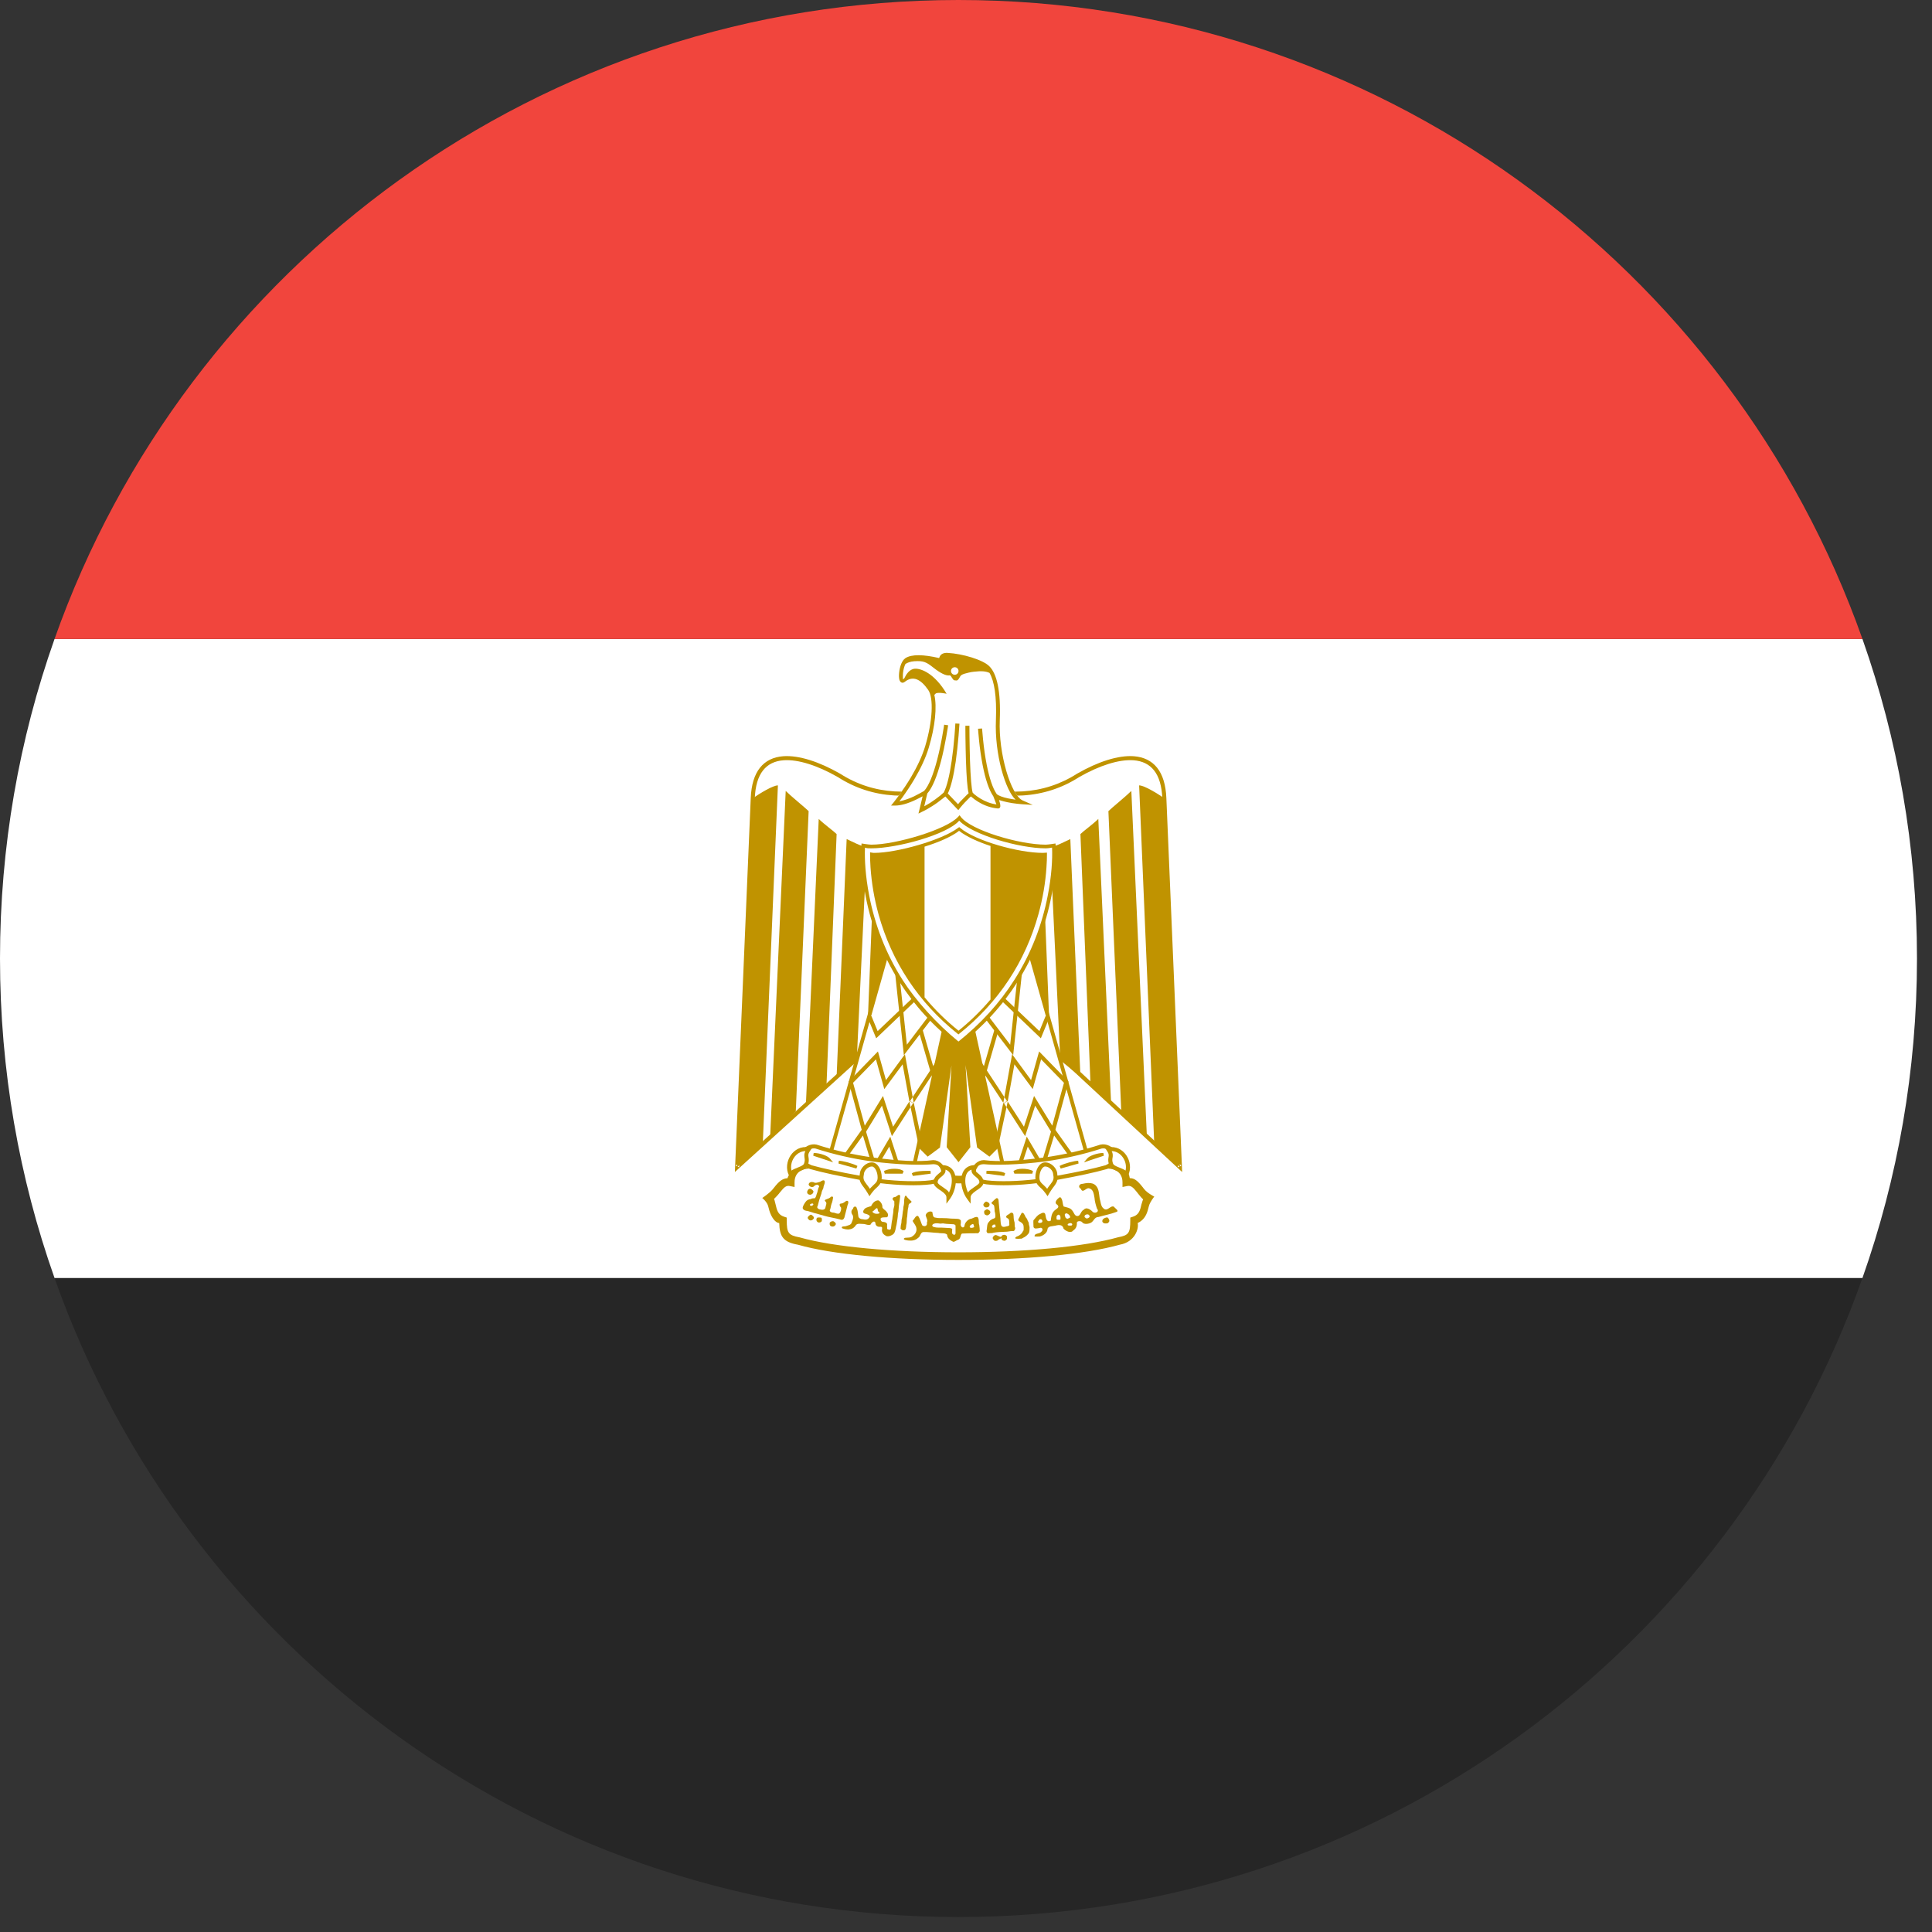 <?xml version="1.0" encoding="utf-8"?>
<svg xmlns="http://www.w3.org/2000/svg" fill="none" height="100%" overflow="visible" preserveAspectRatio="none" style="display: block;" viewBox="0 0 31 31" width="100%">
<rect x="0" y="0" width="31" height="31" fill="#333333" stroke="none"/>
<g id="Page-1">
<g id="Material">
<g id="circle_egypt">
<path clip-rule="evenodd" d="M29.884 20.507H0.875C2.986 26.48 8.683 30.76 15.379 30.76C22.076 30.76 27.772 26.48 29.884 20.507Z" fill="#262626" fill-rule="evenodd" id="Rectangle-3-copy-2"/>
<path clip-rule="evenodd" d="M0.875 20.506H29.884C30.45 18.903 30.759 17.177 30.759 15.38C30.759 13.582 30.45 11.857 29.884 10.253H0.875C0.308 11.857 0 13.582 0 15.38C0 17.177 0.308 18.903 0.875 20.506Z" fill="white" fill-rule="evenodd" id="Rectangle-3-copy-3"/>
<path clip-rule="evenodd" d="M0.875 10.253H29.884C27.772 4.28 22.076 0 15.379 0C8.683 0 2.986 4.28 0.875 10.253Z" fill="#F1453D" fill-rule="evenodd" id="Rectangle-3"/>
<g id="Egypt">
<path clip-rule="evenodd" d="M15.422 15.469L18.933 18.728L18.683 12.809C18.646 11.912 17.866 12.117 17.3 12.441C16.726 12.809 16.072 12.809 15.38 12.566C14.689 12.809 14.034 12.809 13.461 12.441C12.894 12.117 12.115 11.912 12.078 12.809L11.828 18.728L15.422 15.469Z" fill="white" fill-rule="evenodd" id="Shape"/>
<g id="Group">
<path clip-rule="evenodd" d="M15.399 15.493L18.91 18.752L18.968 18.806L18.965 18.727L18.715 12.807C18.698 12.377 18.51 12.158 18.192 12.134C17.94 12.116 17.616 12.223 17.284 12.413C16.745 12.758 16.113 12.789 15.391 12.535L15.38 12.531L15.37 12.535C14.647 12.789 14.016 12.758 13.478 12.413C13.145 12.223 12.821 12.116 12.568 12.134C12.251 12.158 12.063 12.377 12.046 12.807L11.795 18.727L11.792 18.805L11.85 18.752L15.443 15.493L15.506 15.436H15.421H15.339L15.399 15.493ZM15.444 15.445L15.421 15.469L15.4 15.445L11.806 18.704L11.86 18.73L12.111 12.81C12.127 12.412 12.29 12.22 12.573 12.199C12.81 12.182 13.123 12.285 13.444 12.469C13.999 12.825 14.651 12.856 15.391 12.597L15.37 12.597C16.11 12.856 16.761 12.825 17.317 12.468C17.638 12.285 17.951 12.182 18.188 12.199C18.47 12.22 18.634 12.412 18.65 12.81L18.9 18.73L18.955 18.704L15.444 15.445Z" fill="#C09300" fill-rule="evenodd" id="Shape_2"/>
<g id="wing-right">
<path clip-rule="evenodd" d="M12.482 12.602L12.239 18.361L11.827 18.728L12.078 12.809C12.195 12.728 12.401 12.602 12.482 12.602Z" fill="#C09300" fill-rule="evenodd" id="Shape_3"/>
<path clip-rule="evenodd" d="M12.975 13.015L12.769 17.831L12.357 18.253L12.607 12.691C12.688 12.772 12.931 12.97 12.975 13.015L12.975 13.015Z" fill="#C09300" fill-rule="evenodd" id="Shape_4"/>
<path clip-rule="evenodd" d="M13.424 13.383L13.262 17.4L12.931 17.723L13.137 13.14C13.218 13.221 13.38 13.338 13.424 13.383Z" fill="#C09300" fill-rule="evenodd" id="Shape_5"/>
<path clip-rule="evenodd" d="M13.909 13.588L13.747 17.012L13.424 17.275L13.585 13.463C13.666 13.5 13.828 13.588 13.909 13.588Z" fill="#C09300" fill-rule="evenodd" id="Shape_6"/>
<path clip-rule="evenodd" d="M14.358 13.588L14.24 16.442L13.909 16.765L14.034 13.625C14.115 13.625 14.321 13.625 14.358 13.588Z" fill="#C09300" fill-rule="evenodd" id="Shape_7"/>
</g>
<g id="wing-left">
<path clip-rule="evenodd" d="M18.278 12.602L18.521 18.361L18.933 18.728L18.683 12.809C18.565 12.728 18.359 12.602 18.278 12.602Z" fill="#C09300" fill-rule="evenodd" id="Shape_8"/>
<path clip-rule="evenodd" d="M17.785 13.015L17.991 17.831L18.403 18.253L18.153 12.691C18.072 12.772 17.829 12.97 17.785 13.015L17.785 13.015Z" fill="#C09300" fill-rule="evenodd" id="Shape_9"/>
<path clip-rule="evenodd" d="M17.336 13.383L17.498 17.4L17.829 17.723L17.623 13.14C17.542 13.221 17.38 13.338 17.336 13.383Z" fill="#C09300" fill-rule="evenodd" id="Shape_10"/>
<path clip-rule="evenodd" d="M16.851 13.588L17.013 17.012L17.336 17.275L17.174 13.463C17.093 13.5 16.932 13.588 16.851 13.588Z" fill="#C09300" fill-rule="evenodd" id="Shape_11"/>
<path clip-rule="evenodd" d="M16.402 13.588L16.52 16.442L16.851 16.765L16.726 13.625C16.645 13.625 16.439 13.625 16.402 13.588Z" fill="#C09300" fill-rule="evenodd" id="Shape_12"/>
</g>
<path clip-rule="evenodd" d="M15.191 16.112L14.695 18.37L14.885 18.559L15.082 18.413L15.267 17.096L15.19 18.407L15.38 18.648L15.57 18.407L15.493 17.09L15.678 18.413L15.876 18.559L16.065 18.37L15.569 16.112L15.191 16.112Z" fill="#C09300" fill-rule="evenodd" id="tail"/>
</g>
<g id="leg-left">
<path clip-rule="evenodd" d="M13.299 18.604L14.645 18.809L15.218 16.199L14.277 15.133L13.299 18.604Z" fill="white" fill-rule="evenodd" id="Shape_13"/>
<g id="Group_2">
<path clip-rule="evenodd" d="M15.204 16.137L15.251 16.19L14.668 18.844L13.26 18.628L14.246 15.133L14.3 15.112L14.31 15.124L14.291 15.194L13.338 18.576L14.62 18.775L15.185 16.21L15.204 16.137Z" fill="#C09300" fill-rule="evenodd" id="Shape_14"/>
<path clip-rule="evenodd" d="M14.059 16.66L14.729 16.02L14.684 15.973L14.082 16.545L13.983 16.304L13.923 16.329L14.059 16.66Z" fill="#C09300" fill-rule="evenodd" id="Shape_15"/>
<path clip-rule="evenodd" d="M14.503 16.931L14.957 16.337L14.905 16.297L14.551 16.763L14.426 15.595L14.361 15.601L14.503 16.931Z" fill="#C09300" fill-rule="evenodd" id="Shape_16"/>
<path clip-rule="evenodd" d="M14.738 16.531L14.959 17.294L15.022 17.276L14.801 16.513L14.738 16.531Z" fill="#C09300" fill-rule="evenodd" id="Shape_17"/>
<path clip-rule="evenodd" d="M14.603 17.666L14.657 17.702L15.104 17.023L15.05 16.987L14.603 17.666ZM14.658 17.678L14.52 16.916L14.216 17.331L14.087 16.871L13.616 17.355L13.854 18.228L14.151 17.741L14.311 18.23L14.65 17.703L14.595 17.668L14.33 18.079L14.168 17.585L13.876 18.062L13.688 17.374L14.055 16.998L14.189 17.475L14.483 17.078L14.595 17.69L14.611 17.767L14.738 18.368L14.801 18.355L14.658 17.678Z" fill="#C09300" fill-rule="evenodd" id="Shape_18"/>
<path clip-rule="evenodd" d="M13.846 18.219L14.024 18.809L14.269 18.398L14.408 18.82L14.469 18.8L14.285 18.238L14.044 18.649L13.869 18.068L13.559 18.504L13.612 18.542L13.846 18.219Z" fill="#C09300" fill-rule="evenodd" id="Shape_19"/>
</g>
</g>
<g id="leg-right">
<path clip-rule="evenodd" d="M16.483 15.133L17.462 18.604L16.116 18.809L15.542 16.199L16.483 15.133Z" fill="white" fill-rule="evenodd" id="Shape_20"/>
<g id="Group_3">
<path clip-rule="evenodd" d="M15.555 16.138L15.509 16.19L16.092 18.844L17.5 18.628L16.514 15.133L16.46 15.112L16.447 15.128L16.469 15.194L17.422 18.576L16.14 18.775L15.575 16.21L15.555 16.138Z" fill="#C09300" fill-rule="evenodd" id="Shape_21"/>
<path clip-rule="evenodd" d="M16.701 16.66L16.031 16.02L16.076 15.973L16.678 16.545L16.777 16.304L16.837 16.329L16.701 16.66Z" fill="#C09300" fill-rule="evenodd" id="Shape_22"/>
<path clip-rule="evenodd" d="M16.257 16.931L15.803 16.337L15.855 16.297L16.209 16.763L16.334 15.595L16.399 15.601L16.257 16.931Z" fill="#C09300" fill-rule="evenodd" id="Shape_23"/>
<path clip-rule="evenodd" d="M16.022 16.531L15.801 17.294L15.738 17.276L15.959 16.513L16.022 16.531Z" fill="#C09300" fill-rule="evenodd" id="Shape_24"/>
<path clip-rule="evenodd" d="M16.157 17.666L16.103 17.702L15.656 17.023L15.71 16.987L16.157 17.666ZM16.102 17.678L16.24 16.916L16.544 17.331L16.673 16.871L17.145 17.355L16.907 18.228L16.61 17.741L16.449 18.23L16.11 17.703L16.165 17.668L16.43 18.079L16.592 17.585L16.884 18.062L17.072 17.374L16.705 16.998L16.571 17.475L16.277 17.078L16.166 17.69L16.15 17.767L16.022 18.368L15.959 18.355L16.102 17.678Z" fill="#C09300" fill-rule="evenodd" id="Shape_25"/>
<path clip-rule="evenodd" d="M16.914 18.219L16.736 18.809L16.491 18.398L16.352 18.82L16.291 18.8L16.475 18.238L16.716 18.649L16.891 18.068L17.201 18.504L17.148 18.542L16.914 18.219Z" fill="#C09300" fill-rule="evenodd" id="Shape_26"/>
</g>
</g>
<g id="footer">
<path clip-rule="evenodd" d="M17.954 19.912C18.197 19.868 18.197 19.743 18.197 19.581C18.44 19.5 18.315 19.214 18.484 19.214C18.315 19.258 18.278 18.927 18.072 18.971C18.072 18.684 17.785 18.648 17.543 18.728C17.057 18.89 16.197 18.927 15.38 18.927C14.564 18.89 13.71 18.89 13.218 18.728C12.975 18.648 12.688 18.684 12.688 18.971C12.482 18.927 12.445 19.258 12.276 19.214C12.445 19.214 12.32 19.5 12.563 19.581C12.563 19.743 12.563 19.868 12.813 19.912C13.38 20.074 14.358 20.155 15.38 20.155C16.402 20.155 17.381 20.074 17.954 19.912Z" fill="white" fill-rule="evenodd" id="Shape_27"/>
<path clip-rule="evenodd" d="M18.255 19.624C18.339 19.584 18.387 19.519 18.415 19.426C18.419 19.414 18.432 19.363 18.434 19.355C18.451 19.285 18.521 19.2 18.521 19.2C18.521 19.2 18.412 19.146 18.36 19.081C18.355 19.075 18.337 19.052 18.34 19.055C18.245 18.934 18.198 18.905 18.128 18.904C18.089 18.648 17.82 18.571 17.523 18.67C17.105 18.81 16.384 18.866 15.38 18.866C15.313 18.863 15.239 18.86 15.155 18.857C15.093 18.854 15.055 18.853 14.928 18.848C13.958 18.812 13.565 18.778 13.237 18.67C12.915 18.563 12.656 18.808 12.636 18.905C12.556 18.908 12.496 18.958 12.421 19.055C12.423 19.052 12.405 19.075 12.4 19.081C12.348 19.146 12.231 19.222 12.231 19.222C12.231 19.222 12.309 19.285 12.326 19.355C12.328 19.363 12.341 19.414 12.345 19.426C12.377 19.532 12.443 19.624 12.503 19.624C12.509 19.843 12.57 19.931 12.803 19.972C13.348 20.128 14.306 20.216 15.38 20.216C16.453 20.216 17.412 20.128 17.971 19.971C18.206 19.928 18.276 19.722 18.255 19.624ZM15.38 20.094C14.317 20.094 13.368 20.007 12.83 19.854C12.647 19.821 12.624 19.779 12.624 19.581V19.537L12.582 19.523C12.515 19.501 12.483 19.462 12.461 19.39C12.459 19.381 12.447 19.334 12.445 19.326C12.416 19.206 12.418 19.239 12.418 19.239C12.418 19.239 12.468 19.191 12.496 19.156C12.501 19.15 12.519 19.126 12.517 19.13C12.585 19.043 12.62 19.019 12.675 19.031L12.749 19.046V18.971C12.749 18.768 12.944 18.701 13.198 18.786C13.543 18.899 13.939 18.934 14.923 18.97C15.051 18.974 15.088 18.976 15.15 18.978C15.234 18.982 15.307 18.985 15.377 18.988C16.397 18.988 17.127 18.931 17.562 18.786C17.816 18.701 18.011 18.768 18.011 18.971V19.046L18.085 19.031C18.141 19.019 18.176 19.043 18.244 19.13C18.241 19.126 18.259 19.15 18.264 19.156C18.344 19.257 18.343 19.241 18.343 19.241C18.343 19.241 18.323 19.292 18.315 19.326C18.313 19.334 18.302 19.381 18.299 19.39C18.277 19.462 18.245 19.501 18.178 19.523L18.136 19.537V19.581C18.136 19.78 18.114 19.821 17.943 19.852C17.392 20.007 16.442 20.094 15.38 20.094Z" fill="#C09300" fill-rule="evenodd" id="Shape_28"/>
<g id="left">
<path clip-rule="evenodd" d="M14.976 18.647C15.003 18.647 15.143 18.728 15.143 18.728C15.143 18.728 15.268 18.772 15.293 18.837C15.338 18.955 15.23 19.219 15.23 19.219C15.23 19.219 15.069 18.952 14.932 18.971C14.645 19.007 14.196 18.971 13.953 18.927C13.748 18.89 13.299 18.809 13.012 18.728C12.921 18.688 12.698 18.857 12.689 18.806C12.681 18.762 12.656 18.626 12.722 18.549C12.818 18.435 13.027 18.382 13.093 18.397C13.343 18.478 13.667 18.559 13.99 18.603C14.321 18.647 14.689 18.684 14.976 18.647Z" fill="white" fill-rule="evenodd" id="Shape_29"/>
<path clip-rule="evenodd" d="M13.793 18.931C13.457 18.869 13.204 18.816 12.999 18.758C12.854 18.695 12.804 18.589 12.855 18.487C12.899 18.4 13.007 18.344 13.103 18.366C13.379 18.456 13.698 18.53 13.995 18.571C14.423 18.628 14.728 18.646 14.972 18.615L14.976 18.615C15.071 18.615 15.156 18.695 15.168 18.788C15.181 18.896 15.098 18.981 14.936 19.003C14.725 19.03 14.398 19.019 14.127 18.985C14.112 19.012 14.089 19.037 14.056 19.066C14.001 19.114 13.951 19.194 13.951 19.194C13.951 19.194 13.905 19.11 13.862 19.054C13.857 19.047 13.854 19.043 13.851 19.04C13.82 19 13.801 18.966 13.793 18.931ZM14.146 18.922C14.41 18.954 14.726 18.964 14.927 18.939C15.056 18.921 15.112 18.865 15.103 18.796C15.096 18.734 15.063 18.68 14.976 18.68C14.811 18.697 14.419 18.693 13.986 18.635C13.685 18.594 13.363 18.519 13.086 18.429C13.022 18.415 12.944 18.455 12.913 18.517C12.881 18.582 12.912 18.649 13.021 18.697C13.217 18.752 13.464 18.804 13.792 18.864C13.793 18.856 13.794 18.848 13.796 18.839L13.796 18.846C13.796 18.747 13.891 18.651 13.99 18.651C14.085 18.651 14.148 18.774 14.148 18.89C14.148 18.902 14.147 18.912 14.146 18.922Z" fill="#C09300" fill-rule="evenodd" id="Shape_30"/>
<path clip-rule="evenodd" d="M13.914 19.014C13.908 19.007 13.905 19.003 13.903 19C13.859 18.943 13.847 18.911 13.86 18.853L13.861 18.846C13.861 18.783 13.927 18.717 13.99 18.717C14.037 18.717 14.082 18.805 14.082 18.89C14.082 18.946 14.067 18.97 14.013 19.017C13.988 19.039 13.956 19.076 13.956 19.076C13.956 19.076 13.965 19.08 13.914 19.014Z" fill="white" fill-rule="evenodd" id="Path"/>
<path clip-rule="evenodd" d="M12.981 18.41C12.725 18.364 12.556 18.654 12.659 18.86L12.69 18.922L12.718 18.859C12.728 18.837 12.753 18.822 12.822 18.795C12.822 18.795 12.822 18.795 12.822 18.795C12.908 18.762 12.94 18.742 12.961 18.698C12.98 18.644 12.981 18.613 12.973 18.567C12.972 18.557 12.972 18.556 12.971 18.553C12.967 18.524 12.972 18.503 13.002 18.46L13.031 18.418L12.981 18.41Z" fill="#C09300" fill-rule="evenodd" id="Shape_31"/>
<path clip-rule="evenodd" d="M12.907 18.562C12.907 18.566 12.907 18.567 12.909 18.577C12.915 18.613 12.914 18.634 12.9 18.673C12.891 18.693 12.866 18.708 12.798 18.735C12.712 18.768 12.7 18.783 12.7 18.783C12.666 18.641 12.768 18.474 12.923 18.47C12.916 18.484 12.9 18.516 12.907 18.562Z" fill="white" fill-rule="evenodd" id="Path_2"/>
<path clip-rule="evenodd" d="M15.186 19.314L15.245 19.233C15.309 19.144 15.346 19.015 15.335 18.907C15.323 18.779 15.247 18.695 15.117 18.695H15.056L15.091 18.747C15.114 18.78 15.111 18.791 15.077 18.819C15.073 18.823 15.056 18.837 15.054 18.838C15.004 18.88 14.98 18.915 14.98 18.971C14.98 19.009 15.002 19.037 15.046 19.07C15.053 19.075 15.061 19.081 15.071 19.088C15.074 19.09 15.092 19.102 15.097 19.105C15.16 19.149 15.186 19.178 15.186 19.214V19.314Z" fill="#C09300" fill-rule="evenodd" id="Shape_32"/>
<path clip-rule="evenodd" d="M15.134 19.052C15.129 19.048 15.111 19.036 15.108 19.034C15.099 19.027 15.091 19.022 15.085 19.018C15.057 18.996 15.045 18.982 15.045 18.971C15.045 18.94 15.059 18.919 15.096 18.889C15.097 18.888 15.114 18.873 15.12 18.869C15.175 18.821 15.171 18.794 15.171 18.768C15.23 18.786 15.263 18.836 15.271 18.913C15.277 18.984 15.26 19.067 15.226 19.136C15.219 19.115 15.214 19.108 15.134 19.052Z" fill="white" fill-rule="evenodd" id="Path_3"/>
<g id="Group_4">
<path clip-rule="evenodd" d="M13.049 18.544L13.292 18.625L13.368 18.651L13.316 18.589C13.276 18.541 13.148 18.5 13.056 18.5L13.049 18.544Z" fill="#C09300" fill-rule="evenodd" id="Shape_33"/>
<path clip-rule="evenodd" d="M13.454 18.669L13.741 18.75L13.758 18.708C13.684 18.668 13.519 18.625 13.46 18.625L13.454 18.669Z" fill="#C09300" fill-rule="evenodd" id="Shape_34"/>
<path clip-rule="evenodd" d="M14.805 18.789C14.717 18.794 14.659 18.805 14.63 18.828L14.648 18.869L14.934 18.832L14.931 18.787C14.875 18.787 14.843 18.787 14.805 18.789Z" fill="#C09300" fill-rule="evenodd" id="Shape_35"/>
<path clip-rule="evenodd" d="M14.185 18.789L14.196 18.832H14.483L14.499 18.793C14.447 18.741 14.274 18.741 14.185 18.789Z" fill="#C09300" fill-rule="evenodd" id="Shape_36"/>
</g>
</g>
<g id="right">
<path clip-rule="evenodd" d="M15.784 18.647C15.757 18.647 15.618 18.728 15.618 18.728C15.618 18.728 15.492 18.772 15.467 18.837C15.422 18.955 15.53 19.219 15.53 19.219C15.53 19.219 15.691 18.952 15.829 18.971C16.115 19.007 16.564 18.971 16.807 18.927C17.013 18.89 17.461 18.809 17.748 18.728C17.839 18.688 18.062 18.857 18.071 18.806C18.079 18.762 18.104 18.626 18.038 18.549C17.942 18.435 17.733 18.382 17.667 18.397C17.417 18.478 17.093 18.559 16.77 18.603C16.439 18.647 16.071 18.684 15.784 18.647Z" fill="white" fill-rule="evenodd" id="Shape_37"/>
<path clip-rule="evenodd" d="M16.967 18.931C17.303 18.869 17.556 18.816 17.761 18.758C17.907 18.695 17.956 18.589 17.905 18.487C17.861 18.4 17.754 18.344 17.657 18.366C17.381 18.456 17.062 18.53 16.766 18.571C16.337 18.628 16.033 18.646 15.789 18.615L15.784 18.615C15.689 18.615 15.604 18.695 15.592 18.788C15.579 18.896 15.663 18.981 15.825 19.003C16.035 19.03 16.362 19.019 16.633 18.985C16.648 19.012 16.671 19.037 16.705 19.066C16.759 19.114 16.809 19.194 16.809 19.194C16.809 19.194 16.855 19.11 16.898 19.054C16.903 19.047 16.906 19.043 16.909 19.04C16.94 19 16.959 18.966 16.967 18.931ZM16.614 18.922C16.35 18.954 16.035 18.964 15.833 18.939C15.704 18.921 15.649 18.865 15.657 18.796C15.664 18.734 15.697 18.68 15.784 18.68C15.95 18.697 16.341 18.693 16.774 18.635C17.075 18.594 17.398 18.519 17.675 18.429C17.738 18.415 17.816 18.455 17.847 18.517C17.88 18.582 17.848 18.649 17.739 18.697C17.543 18.752 17.297 18.804 16.968 18.864C16.967 18.856 16.966 18.848 16.964 18.839L16.965 18.846C16.965 18.747 16.869 18.651 16.77 18.651C16.675 18.651 16.613 18.774 16.613 18.89C16.613 18.902 16.613 18.912 16.614 18.922Z" fill="#C09300" fill-rule="evenodd" id="Shape_38"/>
<path clip-rule="evenodd" d="M16.846 19.014C16.852 19.007 16.855 19.003 16.857 19C16.902 18.943 16.913 18.911 16.9 18.853L16.899 18.846C16.899 18.783 16.833 18.717 16.77 18.717C16.723 18.717 16.678 18.805 16.678 18.89C16.678 18.946 16.693 18.97 16.747 19.017C16.772 19.039 16.804 19.076 16.804 19.076C16.804 19.076 16.795 19.08 16.846 19.014Z" fill="white" fill-rule="evenodd" id="Path_4"/>
<path clip-rule="evenodd" d="M17.779 18.41C18.035 18.364 18.204 18.654 18.101 18.86L18.07 18.922L18.042 18.859C18.032 18.837 18.007 18.822 17.939 18.795C17.939 18.795 17.939 18.795 17.939 18.795C17.853 18.762 17.82 18.742 17.799 18.698C17.78 18.644 17.779 18.613 17.787 18.567C17.788 18.557 17.788 18.556 17.789 18.553C17.793 18.524 17.788 18.503 17.758 18.46L17.73 18.418L17.779 18.41Z" fill="#C09300" fill-rule="evenodd" id="Shape_39"/>
<path clip-rule="evenodd" d="M17.854 18.562C17.853 18.566 17.853 18.567 17.851 18.577C17.845 18.613 17.846 18.634 17.86 18.673C17.869 18.693 17.894 18.708 17.962 18.735C18.048 18.768 18.06 18.783 18.06 18.783C18.094 18.641 17.992 18.474 17.837 18.47C17.845 18.484 17.86 18.516 17.854 18.562Z" fill="white" fill-rule="evenodd" id="Path_5"/>
<path clip-rule="evenodd" d="M15.574 19.314L15.515 19.233C15.451 19.144 15.415 19.015 15.425 18.907C15.437 18.779 15.513 18.695 15.643 18.695H15.704L15.669 18.747C15.646 18.78 15.65 18.791 15.683 18.819C15.687 18.823 15.704 18.837 15.706 18.838C15.756 18.88 15.78 18.915 15.78 18.971C15.78 19.009 15.758 19.037 15.714 19.07C15.707 19.075 15.699 19.081 15.689 19.088C15.686 19.09 15.668 19.102 15.663 19.105C15.6 19.149 15.574 19.178 15.574 19.214V19.314Z" fill="#C09300" fill-rule="evenodd" id="Shape_40"/>
<path clip-rule="evenodd" d="M15.626 19.052C15.632 19.048 15.649 19.036 15.652 19.034C15.661 19.027 15.669 19.022 15.675 19.018C15.704 18.996 15.715 18.982 15.715 18.971C15.715 18.94 15.701 18.919 15.664 18.889C15.663 18.888 15.646 18.873 15.64 18.869C15.585 18.821 15.589 18.794 15.589 18.768C15.53 18.786 15.497 18.836 15.49 18.913C15.483 18.984 15.5 19.067 15.534 19.136C15.541 19.115 15.546 19.108 15.626 19.052Z" fill="white" fill-rule="evenodd" id="Path_6"/>
<g id="Group_5">
<path clip-rule="evenodd" d="M17.712 18.544L17.468 18.625L17.392 18.651L17.444 18.589C17.484 18.541 17.612 18.5 17.704 18.5L17.712 18.544Z" fill="#C09300" fill-rule="evenodd" id="Shape_41"/>
<path clip-rule="evenodd" d="M17.306 18.669L17.019 18.75L17.002 18.708C17.076 18.668 17.241 18.625 17.3 18.625L17.306 18.669Z" fill="#C09300" fill-rule="evenodd" id="Shape_42"/>
<path clip-rule="evenodd" d="M15.956 18.789C16.043 18.794 16.102 18.805 16.13 18.828L16.113 18.869L15.826 18.832L15.829 18.787C15.885 18.787 15.917 18.787 15.956 18.789Z" fill="#C09300" fill-rule="evenodd" id="Shape_43"/>
<path clip-rule="evenodd" d="M16.575 18.789L16.564 18.832H16.277L16.261 18.793C16.313 18.741 16.486 18.741 16.575 18.789Z" fill="#C09300" fill-rule="evenodd" id="Shape_44"/>
</g>
</g>
<g id="text">
<path clip-rule="evenodd" d="M12.988 19.169C12.96 19.164 12.946 19.142 12.953 19.116C12.961 19.085 12.986 19.067 13.01 19.076C13.025 19.081 13.053 19.109 13.053 19.119C13.053 19.13 13.038 19.157 13.032 19.157C13.029 19.157 13.025 19.16 13.023 19.163C13.018 19.169 13.002 19.172 12.988 19.169Z" fill="#C09300" fill-rule="evenodd" id="Shape_45"/>
<path clip-rule="evenodd" d="M15.804 19.37C15.794 19.366 15.778 19.343 15.778 19.333C15.778 19.313 15.807 19.281 15.825 19.28C15.834 19.28 15.859 19.293 15.868 19.303C15.885 19.32 15.881 19.349 15.86 19.365C15.85 19.373 15.819 19.376 15.804 19.37Z" fill="#C09300" fill-rule="evenodd" id="Shape_46"/>
<path clip-rule="evenodd" d="M15.822 19.497C15.801 19.49 15.793 19.479 15.791 19.455C15.79 19.43 15.792 19.427 15.818 19.412L15.837 19.402L15.855 19.41C15.879 19.421 15.89 19.433 15.891 19.449C15.892 19.467 15.879 19.485 15.858 19.495C15.84 19.503 15.839 19.503 15.822 19.497Z" fill="#C09300" fill-rule="evenodd" id="Shape_47"/>
<path clip-rule="evenodd" d="M13.214 18.939C13.196 18.938 13.172 18.955 13.158 18.963C13.125 18.971 13.086 18.991 13.054 18.969C13.022 18.96 12.98 18.967 12.975 19.006C12.983 19.04 13.03 19.059 13.059 19.037C13.08 19.009 13.137 18.993 13.144 19.04C13.12 19.075 13.123 19.122 13.104 19.16C13.1 19.183 13.091 19.206 13.078 19.226C13.054 19.228 13.029 19.225 13.009 19.24C12.977 19.242 12.944 19.258 12.926 19.285C12.905 19.315 12.885 19.345 12.879 19.381C12.885 19.418 12.927 19.429 12.959 19.431C12.994 19.44 13.028 19.453 13.062 19.463C13.118 19.475 13.17 19.495 13.225 19.508C13.306 19.532 13.392 19.543 13.474 19.565C13.482 19.568 13.49 19.571 13.499 19.572C13.533 19.579 13.551 19.542 13.554 19.514C13.571 19.455 13.584 19.394 13.6 19.335C13.612 19.311 13.626 19.257 13.579 19.269C13.553 19.285 13.531 19.309 13.498 19.311C13.453 19.313 13.478 19.359 13.496 19.378C13.5 19.408 13.49 19.444 13.47 19.468C13.444 19.485 13.41 19.465 13.382 19.458C13.353 19.459 13.294 19.444 13.321 19.404C13.331 19.374 13.332 19.342 13.344 19.312C13.359 19.281 13.361 19.246 13.368 19.213C13.349 19.173 13.318 19.226 13.293 19.23C13.275 19.242 13.21 19.248 13.245 19.279C13.274 19.301 13.251 19.34 13.246 19.368C13.244 19.408 13.203 19.417 13.171 19.408C13.139 19.407 13.094 19.383 13.121 19.348C13.127 19.318 13.138 19.289 13.144 19.259C13.156 19.224 13.166 19.189 13.179 19.154C13.184 19.122 13.196 19.092 13.211 19.064C13.212 19.029 13.235 18.998 13.235 18.963C13.232 18.946 13.225 18.939 13.214 18.939ZM13.03 19.311C13.034 19.31 13.037 19.311 13.041 19.312C13.054 19.318 13.054 19.328 13.041 19.339C13.035 19.344 13.029 19.349 13.027 19.349C13.003 19.347 12.996 19.343 12.995 19.335C12.994 19.327 12.996 19.325 13.012 19.317C13.02 19.313 13.026 19.311 13.03 19.311Z" fill="#C09300" fill-rule="evenodd" id="Shape_48"/>
<path clip-rule="evenodd" d="M12.977 19.568C12.951 19.544 12.955 19.526 12.993 19.498C13.009 19.486 13.019 19.488 13.037 19.505C13.066 19.53 13.067 19.547 13.042 19.569C13.029 19.58 13.024 19.582 13.009 19.582C12.994 19.582 12.99 19.581 12.977 19.568Z" fill="#C09300" fill-rule="evenodd" id="Shape_49"/>
<path clip-rule="evenodd" d="M13.133 19.615C13.108 19.609 13.094 19.584 13.101 19.559C13.108 19.537 13.111 19.535 13.144 19.535C13.181 19.534 13.188 19.54 13.188 19.573C13.188 19.591 13.187 19.595 13.178 19.603C13.167 19.613 13.147 19.619 13.133 19.615Z" fill="#C09300" fill-rule="evenodd" id="Shape_50"/>
<path clip-rule="evenodd" d="M17.701 19.619C17.69 19.61 17.687 19.605 17.687 19.593C17.687 19.572 17.699 19.556 17.726 19.544C17.76 19.529 17.775 19.531 17.788 19.554C17.805 19.585 17.805 19.597 17.784 19.618C17.772 19.63 17.77 19.63 17.743 19.631C17.717 19.631 17.714 19.63 17.701 19.619Z" fill="#C09300" fill-rule="evenodd" id="Shape_51"/>
<path clip-rule="evenodd" d="M13.341 19.678C13.322 19.673 13.312 19.659 13.312 19.637C13.312 19.619 13.313 19.617 13.325 19.607C13.333 19.601 13.345 19.596 13.355 19.595C13.368 19.593 13.373 19.594 13.384 19.602C13.413 19.622 13.419 19.641 13.402 19.66C13.385 19.681 13.368 19.685 13.341 19.678Z" fill="#C09300" fill-rule="evenodd" id="Shape_52"/>
<path clip-rule="evenodd" d="M14.464 19.728C14.46 19.723 14.451 19.72 14.45 19.714C14.452 19.685 14.453 19.656 14.462 19.629C14.467 19.602 14.463 19.574 14.472 19.548C14.482 19.501 14.482 19.452 14.493 19.404C14.493 19.38 14.496 19.356 14.503 19.332C14.511 19.295 14.503 19.257 14.514 19.22C14.513 19.206 14.529 19.17 14.543 19.192C14.563 19.221 14.589 19.245 14.616 19.269C14.638 19.282 14.617 19.301 14.602 19.308C14.581 19.316 14.575 19.34 14.577 19.36C14.574 19.381 14.566 19.401 14.565 19.423C14.56 19.455 14.561 19.487 14.557 19.519C14.548 19.55 14.551 19.584 14.548 19.616C14.548 19.637 14.539 19.655 14.54 19.676C14.538 19.696 14.537 19.721 14.519 19.736C14.502 19.744 14.478 19.743 14.464 19.728Z" fill="#C09300" fill-rule="evenodd" id="Shape_53"/>
<path clip-rule="evenodd" d="M15.987 19.226C15.962 19.244 15.94 19.267 15.918 19.288C15.888 19.311 15.943 19.325 15.95 19.344C15.958 19.375 15.958 19.407 15.96 19.437C15.969 19.466 15.973 19.496 15.971 19.525C15.968 19.557 15.927 19.551 15.909 19.569C15.883 19.579 15.873 19.604 15.854 19.622C15.841 19.646 15.838 19.677 15.836 19.705C15.838 19.728 15.821 19.753 15.836 19.774C15.838 19.777 15.841 19.78 15.843 19.783C15.848 19.791 15.86 19.785 15.868 19.787C15.894 19.785 15.921 19.789 15.945 19.779C16.007 19.768 16.07 19.767 16.133 19.764C16.171 19.765 16.208 19.752 16.247 19.753C16.277 19.76 16.29 19.727 16.29 19.703C16.273 19.67 16.288 19.63 16.274 19.596C16.262 19.561 16.267 19.523 16.261 19.487C16.26 19.459 16.224 19.448 16.206 19.469C16.189 19.487 16.161 19.491 16.147 19.513C16.132 19.544 16.179 19.544 16.187 19.567C16.196 19.591 16.193 19.617 16.195 19.642C16.201 19.673 16.168 19.674 16.147 19.678C16.12 19.688 16.081 19.695 16.066 19.662C16.056 19.637 16.057 19.611 16.054 19.585C16.054 19.539 16.043 19.494 16.04 19.448C16.037 19.392 16.027 19.336 16.024 19.28C16.023 19.257 16.02 19.219 15.987 19.226ZM15.955 19.649L15.971 19.65L15.973 19.67L15.974 19.689L15.953 19.695C15.942 19.698 15.933 19.7 15.932 19.7C15.932 19.7 15.928 19.697 15.923 19.694C15.912 19.686 15.915 19.674 15.929 19.658C15.938 19.65 15.942 19.648 15.955 19.649Z" fill="#C09300" fill-rule="evenodd" id="Shape_54"/>
<path clip-rule="evenodd" d="M14.419 19.173C14.399 19.18 14.374 19.209 14.355 19.208C14.31 19.212 14.316 19.256 14.348 19.271C14.352 19.284 14.348 19.301 14.35 19.316C14.356 19.356 14.331 19.389 14.335 19.43C14.333 19.474 14.32 19.517 14.318 19.562C14.305 19.609 14.305 19.656 14.297 19.703C14.292 19.746 14.261 19.731 14.235 19.72C14.234 19.701 14.233 19.683 14.233 19.665C14.244 19.623 14.21 19.611 14.177 19.606C14.142 19.609 14.124 19.579 14.132 19.548C14.147 19.53 14.185 19.535 14.209 19.532C14.259 19.543 14.257 19.475 14.231 19.452C14.214 19.419 14.17 19.405 14.158 19.372C14.162 19.327 14.133 19.283 14.097 19.261C14.041 19.257 13.999 19.305 13.978 19.353C13.955 19.359 13.932 19.366 13.909 19.375C13.873 19.384 13.821 19.447 13.871 19.471C13.899 19.479 13.984 19.498 13.946 19.537C13.925 19.573 13.885 19.574 13.848 19.564C13.811 19.564 13.77 19.546 13.771 19.503C13.764 19.465 13.765 19.423 13.748 19.388C13.74 19.345 13.691 19.355 13.688 19.394C13.651 19.422 13.656 19.466 13.682 19.498C13.698 19.536 13.682 19.579 13.666 19.614C13.656 19.659 13.607 19.66 13.571 19.675C13.554 19.681 13.488 19.671 13.512 19.708C13.551 19.722 13.597 19.734 13.637 19.724C13.679 19.719 13.716 19.69 13.736 19.654C13.765 19.625 13.813 19.64 13.85 19.639C13.89 19.639 13.93 19.667 13.969 19.649C13.98 19.62 14.031 19.572 14.047 19.622C14.044 19.666 14.083 19.69 14.124 19.684C14.168 19.682 14.152 19.715 14.151 19.742C14.154 19.79 14.185 19.815 14.225 19.835C14.239 19.838 14.253 19.837 14.267 19.835C14.305 19.823 14.346 19.806 14.358 19.763C14.373 19.728 14.374 19.688 14.385 19.652C14.394 19.594 14.406 19.536 14.408 19.478C14.422 19.424 14.418 19.368 14.428 19.314C14.435 19.274 14.44 19.234 14.444 19.194C14.44 19.173 14.431 19.169 14.419 19.173ZM14.071 19.386C14.079 19.387 14.083 19.397 14.084 19.413C14.085 19.432 14.095 19.447 14.106 19.45C14.116 19.453 14.115 19.463 14.105 19.47C14.099 19.474 14.088 19.476 14.069 19.476C14.04 19.476 14.021 19.468 14.005 19.452L13.996 19.442L14.01 19.433C14.018 19.427 14.031 19.416 14.039 19.407C14.054 19.392 14.063 19.385 14.071 19.386Z" fill="#C09300" fill-rule="evenodd" id="Shape_55"/>
<path clip-rule="evenodd" d="M17.456 18.982C17.427 18.984 17.398 18.988 17.371 18.995C17.318 18.992 17.291 19.048 17.343 19.075C17.373 19.154 17.422 19.059 17.471 19.066C17.544 19.08 17.551 19.16 17.562 19.22C17.566 19.279 17.583 19.336 17.601 19.392C17.65 19.447 17.564 19.482 17.527 19.439C17.495 19.405 17.428 19.363 17.391 19.41C17.344 19.43 17.342 19.492 17.304 19.509C17.242 19.528 17.234 19.452 17.202 19.42C17.172 19.378 17.114 19.374 17.067 19.359C17.045 19.314 17.056 19.239 17.011 19.208C16.973 19.224 16.903 19.296 16.961 19.328C17.019 19.378 16.936 19.4 16.91 19.434C16.872 19.476 16.866 19.533 16.86 19.586C16.796 19.622 16.783 19.546 16.775 19.498C16.77 19.441 16.722 19.458 16.689 19.479C16.64 19.499 16.616 19.545 16.582 19.581C16.578 19.615 16.584 19.651 16.583 19.686C16.594 19.727 16.645 19.708 16.676 19.705C16.726 19.684 16.747 19.737 16.706 19.767C16.679 19.802 16.593 19.784 16.601 19.84C16.629 19.843 16.658 19.842 16.686 19.84C16.742 19.824 16.802 19.785 16.808 19.723C16.815 19.668 16.893 19.678 16.936 19.666C16.989 19.651 17.053 19.647 17.065 19.715C17.102 19.753 17.181 19.796 17.221 19.743C17.262 19.718 17.281 19.675 17.279 19.628C17.27 19.588 17.343 19.586 17.362 19.609C17.389 19.653 17.472 19.64 17.512 19.615C17.555 19.584 17.564 19.528 17.626 19.527C17.718 19.5 17.812 19.484 17.902 19.45C17.974 19.434 17.891 19.389 17.873 19.362C17.818 19.335 17.77 19.446 17.708 19.391C17.66 19.354 17.663 19.284 17.645 19.231C17.633 19.161 17.636 19.081 17.586 19.026C17.552 18.989 17.505 18.98 17.456 18.982ZM17.107 19.468C17.113 19.468 17.121 19.471 17.133 19.477C17.155 19.49 17.171 19.51 17.171 19.527C17.171 19.538 17.168 19.539 17.152 19.546C17.142 19.551 17.13 19.556 17.126 19.556C17.117 19.556 17.094 19.538 17.094 19.53C17.094 19.527 17.091 19.516 17.088 19.506C17.082 19.49 17.083 19.49 17.091 19.479C17.096 19.472 17.101 19.468 17.107 19.468ZM17.442 19.485C17.461 19.484 17.472 19.49 17.48 19.505C17.49 19.521 17.483 19.534 17.459 19.545C17.449 19.549 17.439 19.553 17.437 19.553C17.436 19.552 17.427 19.547 17.418 19.541C17.404 19.532 17.402 19.528 17.402 19.517C17.402 19.501 17.42 19.487 17.442 19.485ZM16.984 19.49C16.989 19.489 16.994 19.492 17.001 19.498C17.011 19.506 17.013 19.512 17.016 19.529C17.017 19.54 17.017 19.554 17.016 19.561C17.013 19.572 17.013 19.572 16.987 19.572C16.954 19.572 16.951 19.569 16.952 19.538C16.952 19.519 16.952 19.514 16.963 19.503C16.971 19.495 16.978 19.491 16.984 19.49ZM16.702 19.564C16.712 19.566 16.722 19.574 16.724 19.586C16.727 19.603 16.725 19.61 16.711 19.617C16.7 19.623 16.674 19.625 16.666 19.62C16.664 19.619 16.659 19.615 16.657 19.61C16.653 19.604 16.654 19.601 16.659 19.598C16.662 19.595 16.665 19.591 16.665 19.59C16.665 19.588 16.668 19.581 16.673 19.575C16.68 19.565 16.692 19.561 16.702 19.564ZM17.176 19.625C17.185 19.625 17.193 19.628 17.198 19.633C17.208 19.641 17.207 19.653 17.197 19.662C17.19 19.667 17.152 19.666 17.139 19.662C17.133 19.66 17.131 19.657 17.131 19.65C17.131 19.643 17.133 19.639 17.145 19.633C17.156 19.628 17.167 19.625 17.176 19.625Z" fill="#C09300" fill-rule="evenodd" id="Shape_56"/>
<path clip-rule="evenodd" d="M16.296 19.872C16.291 19.869 16.283 19.866 16.291 19.861C16.3 19.845 16.317 19.84 16.333 19.834C16.361 19.822 16.385 19.801 16.403 19.777C16.406 19.76 16.425 19.75 16.425 19.733C16.425 19.708 16.427 19.683 16.421 19.659C16.414 19.638 16.398 19.621 16.378 19.61C16.365 19.599 16.344 19.596 16.339 19.578C16.336 19.56 16.352 19.547 16.358 19.531C16.369 19.51 16.378 19.487 16.391 19.466C16.404 19.451 16.425 19.465 16.431 19.479C16.441 19.494 16.45 19.509 16.455 19.526C16.47 19.543 16.484 19.562 16.489 19.585C16.497 19.601 16.509 19.616 16.508 19.634C16.508 19.656 16.52 19.675 16.52 19.696C16.52 19.725 16.52 19.755 16.51 19.782C16.503 19.797 16.488 19.806 16.479 19.82C16.462 19.835 16.444 19.849 16.423 19.858C16.409 19.862 16.4 19.879 16.381 19.875C16.355 19.876 16.328 19.879 16.302 19.875C16.304 19.878 16.294 19.87 16.296 19.872Z" fill="#C09300" fill-rule="evenodd" id="Shape_57"/>
<path clip-rule="evenodd" d="M15.944 19.895C15.932 19.882 15.929 19.877 15.929 19.864C15.929 19.852 15.931 19.847 15.944 19.834C15.966 19.812 15.977 19.811 16.016 19.831C16.053 19.849 16.065 19.851 16.069 19.838C16.072 19.825 16.093 19.813 16.114 19.813C16.126 19.813 16.134 19.816 16.144 19.824C16.157 19.834 16.157 19.835 16.158 19.858C16.158 19.882 16.158 19.883 16.143 19.896C16.129 19.909 16.126 19.91 16.109 19.908C16.086 19.905 16.073 19.895 16.069 19.878C16.067 19.865 16.062 19.862 16.059 19.87C16.058 19.873 16.052 19.877 16.047 19.878C16.036 19.881 16.018 19.892 16.006 19.904C16.001 19.908 15.993 19.91 15.979 19.91C15.961 19.911 15.958 19.91 15.944 19.895Z" fill="#C09300" fill-rule="evenodd" id="Shape_58"/>
<path clip-rule="evenodd" d="M14.928 19.439C14.894 19.439 14.858 19.468 14.853 19.501C14.861 19.54 14.893 19.578 14.872 19.618C14.886 19.67 14.833 19.69 14.797 19.66C14.775 19.61 14.764 19.555 14.731 19.511C14.69 19.499 14.672 19.565 14.643 19.588C14.658 19.627 14.699 19.661 14.704 19.709C14.714 19.756 14.685 19.808 14.645 19.833C14.61 19.866 14.562 19.855 14.518 19.862C14.466 19.892 14.557 19.904 14.581 19.905C14.634 19.91 14.69 19.903 14.73 19.863C14.769 19.845 14.766 19.776 14.813 19.769C14.894 19.765 14.975 19.781 15.056 19.783C15.1 19.794 15.167 19.778 15.197 19.811C15.198 19.867 15.246 19.902 15.292 19.924C15.318 19.931 15.345 19.9 15.37 19.894C15.42 19.878 15.405 19.817 15.435 19.793C15.519 19.788 15.605 19.789 15.689 19.788C15.706 19.788 15.71 19.765 15.721 19.756C15.72 19.723 15.718 19.691 15.713 19.658C15.697 19.617 15.716 19.564 15.686 19.529C15.644 19.517 15.607 19.556 15.564 19.559C15.517 19.58 15.477 19.624 15.475 19.677C15.447 19.724 15.402 19.669 15.417 19.631C15.415 19.614 15.421 19.595 15.415 19.58C15.389 19.549 15.344 19.559 15.308 19.554C15.256 19.556 15.205 19.545 15.153 19.546C15.107 19.543 15.059 19.55 15.015 19.538C14.962 19.537 14.969 19.485 14.96 19.448C14.951 19.441 14.94 19.439 14.928 19.439ZM15.031 19.628C15.049 19.628 15.065 19.631 15.082 19.633C15.104 19.636 15.128 19.625 15.149 19.633C15.2 19.641 15.25 19.639 15.3 19.644C15.313 19.644 15.323 19.653 15.332 19.662C15.332 19.697 15.332 19.732 15.332 19.767C15.331 19.78 15.336 19.798 15.324 19.807C15.32 19.81 15.316 19.813 15.311 19.814C15.297 19.81 15.283 19.801 15.276 19.788C15.274 19.77 15.277 19.752 15.278 19.734C15.277 19.729 15.28 19.721 15.278 19.718C15.267 19.71 15.254 19.705 15.241 19.705C15.197 19.703 15.155 19.7 15.111 19.698C15.075 19.696 15.037 19.701 15.002 19.692C14.988 19.687 14.97 19.689 14.962 19.674C14.95 19.66 14.967 19.644 14.98 19.637C14.996 19.63 15.013 19.628 15.031 19.628ZM15.609 19.641C15.617 19.64 15.62 19.643 15.624 19.658C15.626 19.668 15.629 19.68 15.63 19.684C15.632 19.69 15.629 19.692 15.62 19.695C15.595 19.705 15.57 19.704 15.561 19.692C15.557 19.686 15.562 19.67 15.569 19.663C15.584 19.65 15.6 19.641 15.609 19.641Z" fill="#C09300" fill-rule="evenodd" id="Shape_59"/>
</g>
</g>
<g id="shield">
<path clip-rule="evenodd" d="M15.379 16.742C17.052 15.455 16.909 13.569 16.909 13.569C16.865 13.578 16.823 13.583 16.779 13.583C16.428 13.583 15.59 13.382 15.395 13.127C15.186 13.358 14.33 13.583 13.982 13.583C13.937 13.583 13.893 13.578 13.851 13.569C13.851 13.569 13.706 15.455 15.379 16.742Z" fill="white" fill-rule="evenodd" id="Shape_60"/>
<path clip-rule="evenodd" d="M16.324 15.758C16.604 15.319 16.779 14.85 16.871 14.376C16.931 14.063 16.948 13.795 16.94 13.598C16.939 13.583 16.936 13.534 16.936 13.534C16.936 13.534 16.82 13.553 16.779 13.553C16.357 13.553 15.584 13.324 15.418 13.109L15.397 13.081L15.373 13.107C15.19 13.309 14.376 13.553 13.981 13.553C13.939 13.553 13.824 13.534 13.824 13.534C13.824 13.534 13.821 13.583 13.82 13.598C13.812 13.797 13.828 14.065 13.889 14.377C13.98 14.851 14.155 15.32 14.434 15.758C14.673 16.133 14.979 16.472 15.361 16.765L15.397 16.765C15.778 16.472 16.085 16.133 16.324 15.758ZM15.379 16.712C15.026 16.425 14.686 16.044 14.484 15.726C14.209 15.295 14.036 14.833 13.946 14.366C13.887 14.058 13.871 13.795 13.879 13.601C13.91 13.612 13.935 13.612 13.981 13.612C14.391 13.612 15.193 13.394 15.391 13.168C15.602 13.394 16.355 13.612 16.779 13.612C16.824 13.612 16.881 13.6 16.881 13.6C16.889 13.793 16.873 14.056 16.813 14.364C16.723 14.832 16.55 15.294 16.274 15.726C16.039 16.096 15.737 16.425 15.379 16.712ZM16.732 13.685C16.347 13.685 15.651 13.494 15.405 13.283L15.391 13.271L15.376 13.282C15.111 13.483 14.386 13.685 14.028 13.685C14.016 13.685 14.003 13.684 13.988 13.681L13.961 13.676L13.961 13.704C13.96 13.768 13.963 13.835 13.968 13.918C13.985 14.168 14.028 14.421 14.096 14.669C14.308 15.436 14.741 16.089 15.364 16.586L15.379 16.598L15.393 16.586C16.017 16.089 16.451 15.435 16.663 14.667C16.731 14.42 16.775 14.166 16.791 13.917C16.797 13.835 16.799 13.769 16.799 13.707V13.681C16.799 13.681 16.746 13.685 16.732 13.685Z" fill="#C09300" fill-rule="evenodd" id="Shape_61"/>
<path clip-rule="evenodd" d="M14.835 16.002C14.996 16.196 15.177 16.376 15.38 16.538C15.569 16.386 15.74 16.218 15.893 16.038L15.893 13.574C15.686 13.506 15.501 13.421 15.389 13.331C15.269 13.425 15.061 13.515 14.835 13.585L14.835 16.002Z" fill="white" fill-rule="evenodd" id="Path_7"/>
</g>
<g id="head">
<path clip-rule="evenodd" d="M16.164 12.872C16.214 12.883 16.268 12.891 16.323 12.897C16.341 12.899 16.391 12.903 16.395 12.904L16.571 12.915L16.41 12.844C16.218 12.76 16.019 12.084 16.042 11.555C16.061 11.084 15.994 10.809 15.874 10.69C15.772 10.587 15.447 10.489 15.205 10.476C15.137 10.472 15.093 10.497 15.076 10.541C15.068 10.561 15.069 10.559 15.069 10.559C14.823 10.501 14.625 10.495 14.527 10.561C14.473 10.597 14.438 10.691 14.427 10.794C14.422 10.839 14.424 10.879 14.431 10.906C14.444 10.95 14.479 10.971 14.517 10.941C14.647 10.837 14.772 10.894 14.894 11.071C14.982 11.198 14.966 11.57 14.844 11.977C14.796 12.134 14.718 12.301 14.616 12.473C14.555 12.575 14.49 12.672 14.425 12.762C14.402 12.793 14.381 12.821 14.362 12.845C14.351 12.86 14.343 12.87 14.339 12.875L14.297 12.926H14.363C14.409 12.926 14.46 12.917 14.516 12.902C14.574 12.885 14.634 12.862 14.696 12.832C14.739 12.812 14.804 12.777 14.804 12.777L14.753 12.99L14.737 13.054L14.796 13.025C14.85 13 14.904 12.969 14.957 12.935C15.018 12.897 15.074 12.856 15.125 12.814C15.143 12.8 15.169 12.78 15.169 12.78L15.351 12.973L15.377 12.999L15.399 12.97C15.412 12.952 15.469 12.888 15.48 12.877C15.506 12.849 15.534 12.821 15.562 12.794C15.579 12.778 15.58 12.78 15.58 12.78C15.58 12.78 15.589 12.788 15.594 12.792C15.624 12.818 15.659 12.843 15.697 12.866C15.792 12.924 15.896 12.962 16.008 12.972C16.049 12.975 16.055 12.945 16.049 12.908C16.046 12.89 16.04 12.867 16.03 12.839C16.027 12.832 16.059 12.85 16.164 12.872Z" fill="white" fill-rule="evenodd" id="Path_8"/>
<path clip-rule="evenodd" d="M14.828 12.691C14.802 12.706 14.707 12.759 14.67 12.776C14.611 12.804 14.553 12.826 14.499 12.841C14.448 12.856 14.431 12.858 14.431 12.858C14.431 12.858 14.46 12.82 14.476 12.799C14.542 12.708 14.608 12.609 14.67 12.505C14.774 12.329 14.855 12.157 14.903 11.995C15.006 11.656 15.036 11.338 14.992 11.15C14.998 11.144 15.004 11.137 15.012 11.13C15.046 11.1 15.189 11.132 15.189 11.132C14.996 10.803 14.777 10.724 14.681 10.73C14.591 10.734 14.536 10.828 14.512 10.881C14.504 10.888 14.497 10.895 14.489 10.903C14.489 10.903 14.485 10.838 14.489 10.8C14.495 10.743 14.51 10.689 14.529 10.653C14.559 10.634 14.604 10.615 14.669 10.61C14.817 10.6 14.862 10.622 14.976 10.712C15.091 10.803 15.181 10.847 15.238 10.837C15.256 10.835 15.266 10.867 15.284 10.889C15.298 10.905 15.294 10.919 15.348 10.919C15.382 10.919 15.4 10.853 15.422 10.835C15.451 10.813 15.503 10.803 15.537 10.794C15.609 10.776 15.643 10.778 15.698 10.772C15.724 10.769 15.814 10.766 15.877 10.797C15.953 10.927 15.995 11.171 15.98 11.553C15.956 12.104 16.135 12.687 16.296 12.831C16.255 12.825 16.215 12.819 16.177 12.811C16.088 12.792 16.022 12.768 15.991 12.74L15.992 12.74C15.927 12.645 15.874 12.481 15.832 12.269C15.807 12.142 15.788 12.006 15.774 11.87C15.769 11.823 15.765 11.778 15.762 11.739C15.76 11.715 15.759 11.698 15.758 11.689L15.693 11.693C15.694 11.702 15.695 11.72 15.697 11.744C15.7 11.784 15.704 11.829 15.709 11.877C15.723 12.015 15.743 12.153 15.768 12.281C15.811 12.502 15.867 12.672 15.938 12.777L15.938 12.776C15.948 12.802 15.988 12.907 15.988 12.907C15.896 12.895 15.809 12.861 15.73 12.813C15.694 12.791 15.662 12.768 15.634 12.745C15.628 12.739 15.617 12.729 15.607 12.719C15.588 12.654 15.573 12.466 15.564 12.201C15.56 12.079 15.558 11.949 15.556 11.819C15.556 11.773 15.555 11.731 15.555 11.693C15.555 11.67 15.555 11.654 15.555 11.645H15.49C15.49 11.654 15.49 11.67 15.49 11.693C15.49 11.731 15.491 11.774 15.491 11.819C15.493 11.95 15.495 12.081 15.499 12.203C15.508 12.463 15.521 12.646 15.542 12.728C15.532 12.737 15.523 12.745 15.519 12.749C15.491 12.777 15.462 12.805 15.435 12.834C15.423 12.845 15.412 12.857 15.402 12.868C15.381 12.892 15.372 12.904 15.372 12.904L15.208 12.732C15.26 12.625 15.301 12.449 15.335 12.22C15.354 12.087 15.369 11.944 15.381 11.802C15.385 11.752 15.389 11.706 15.391 11.665C15.393 11.64 15.394 11.622 15.395 11.612L15.329 11.609C15.329 11.618 15.328 11.636 15.326 11.66C15.324 11.702 15.32 11.747 15.316 11.797C15.305 11.938 15.289 12.079 15.27 12.21C15.236 12.443 15.194 12.62 15.143 12.716C15.122 12.735 15.096 12.758 15.086 12.766C15.036 12.806 14.982 12.845 14.924 12.883C14.873 12.915 14.83 12.937 14.83 12.937L14.879 12.732C14.963 12.637 15.035 12.456 15.099 12.213C15.132 12.087 15.16 11.952 15.184 11.817C15.193 11.77 15.2 11.726 15.206 11.687C15.21 11.663 15.212 11.646 15.213 11.637L15.149 11.628C15.148 11.637 15.145 11.654 15.142 11.677C15.136 11.716 15.129 11.759 15.12 11.806C15.097 11.939 15.068 12.072 15.036 12.196C14.974 12.432 14.904 12.606 14.828 12.691ZM16.164 12.872C16.214 12.883 16.268 12.891 16.323 12.897C16.341 12.899 16.391 12.903 16.395 12.904L16.571 12.915L16.41 12.844C16.218 12.76 16.019 12.084 16.042 11.555C16.061 11.084 15.994 10.809 15.874 10.69C15.772 10.587 15.447 10.489 15.205 10.476C15.137 10.472 15.093 10.497 15.076 10.541C15.068 10.561 15.069 10.559 15.069 10.559C14.823 10.501 14.625 10.495 14.527 10.561C14.473 10.597 14.438 10.691 14.427 10.794C14.422 10.839 14.424 10.879 14.431 10.906C14.444 10.95 14.479 10.971 14.517 10.941C14.647 10.837 14.772 10.894 14.894 11.071C14.982 11.198 14.966 11.57 14.844 11.977C14.796 12.134 14.718 12.301 14.616 12.473C14.555 12.575 14.49 12.672 14.425 12.762C14.402 12.793 14.381 12.821 14.362 12.845C14.351 12.86 14.343 12.87 14.339 12.875L14.297 12.926H14.363C14.409 12.926 14.46 12.917 14.516 12.902C14.574 12.885 14.634 12.862 14.696 12.832C14.739 12.812 14.804 12.777 14.804 12.777L14.753 12.99L14.737 13.054L14.796 13.025C14.85 13 14.904 12.969 14.957 12.935C15.018 12.897 15.074 12.856 15.125 12.814C15.143 12.8 15.169 12.78 15.169 12.78L15.351 12.973L15.377 12.999L15.399 12.97C15.412 12.952 15.469 12.888 15.48 12.877C15.506 12.849 15.534 12.821 15.562 12.794C15.579 12.778 15.58 12.78 15.58 12.78C15.58 12.78 15.589 12.788 15.594 12.792C15.624 12.818 15.659 12.843 15.697 12.866C15.792 12.924 15.896 12.962 16.008 12.972C16.049 12.975 16.055 12.945 16.049 12.908C16.046 12.89 16.04 12.867 16.03 12.839C16.027 12.832 16.059 12.85 16.164 12.872Z" fill="#C09300" fill-rule="evenodd" id="Shape_62"/>
<path d="M15.32 10.827C15.353 10.827 15.38 10.8 15.38 10.766C15.38 10.733 15.353 10.706 15.32 10.706C15.286 10.706 15.259 10.733 15.259 10.766C15.259 10.8 15.286 10.827 15.32 10.827Z" fill="white" id="eye"/>
</g>
</g>
</g>
</g>
</g>
</svg>